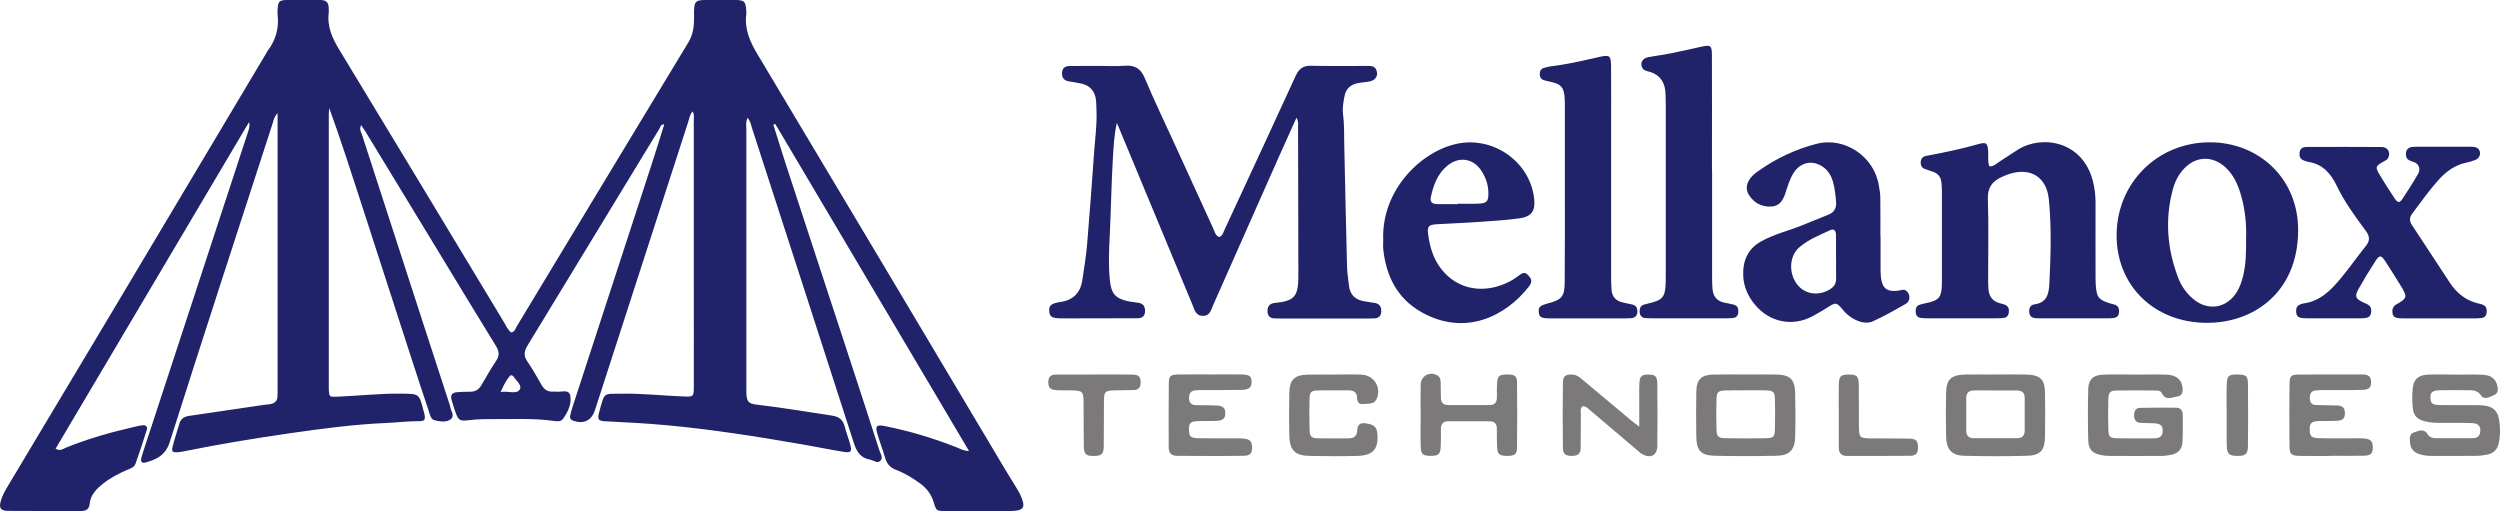 <?xml version="1.0" encoding="UTF-8"?><svg id="a" xmlns="http://www.w3.org/2000/svg" viewBox="0 0 500 102.24"><path d="m149.53,23.58c-.43.83-.26,1.55-.26,2.24-.01,17.22,0,34.44,0,51.65,0,.36,0,.73,0,1.09.08,1.79.39,2.17,2.15,2.38,5,.58,9.96,1.42,14.93,2.17,1.44.22,2.24.8,2.59,2.19.3,1.2.77,2.36,1.09,3.55.4,1.48.19,1.76-1.31,1.52-2.73-.44-5.45-1.01-8.18-1.48-9.05-1.57-18.12-3.01-27.28-3.85-3.99-.37-7.99-.58-12-.77-1.61-.08-1.84-.31-1.42-1.85,1.13-4.16.78-3.61,4.57-3.68,4.09-.07,8.16.4,12.24.55,2.07.08,2.1.08,2.11-1.97.02-7,0-14.01,0-21.01,0-10.8,0-21.6,0-32.39,0-.5.12-1.02-.24-1.64-.58.68-.68,1.48-.91,2.2-6.14,18.94-12.26,37.89-18.39,56.84-.09.28-.17.56-.27.83-.7,1.99-2.23,2.7-4.27,2.01-.49-.17-.75-.49-.66-.97.12-.64.31-1.27.52-1.9,5.33-16.37,10.68-32.73,16.01-49.1.79-2.42,1.53-4.84,2.3-7.31-.7-.07-.74.48-.92.79-8.8,14.46-17.58,28.93-26.39,43.38-.68,1.12-.89,2.04-.1,3.19,1.03,1.5,1.94,3.09,2.83,4.68.56,1.02,1.32,1.51,2.48,1.4.07,0,.15-.01.22,0,1.07.21,2.8-.61,3.08.78.33,1.59-.45,3.31-1.45,4.68-.51.7-1.51.45-2.28.35-3.64-.47-7.29-.29-10.93-.31-1.89,0-3.79-.02-5.68.23-1.75.22-2.03,0-2.61-1.59-.3-.82-.54-1.66-.79-2.51-.27-.91.12-1.42,1.04-1.5.87-.07,1.75-.12,2.62-.1,1.06.02,1.79-.41,2.32-1.33.95-1.64,1.89-3.29,2.95-4.87.72-1.08.58-1.93-.07-2.99-3.83-6.21-7.6-12.45-11.39-18.69-4.89-8.04-9.78-16.08-14.67-24.12-.25-.42-.55-.81-.89-1.33-.42.87.03,1.45.21,2.02,3.81,11.8,7.65,23.59,11.48,35.39,1.96,6.04,3.93,12.07,5.89,18.1.09.28.21.55.25.84.13.82.93,1.77.14,2.44-.87.74-2.1.49-3.16.28-.94-.19-1.03-1.15-1.28-1.89-1.34-4.01-2.66-8.03-3.96-12.06-3.2-9.85-6.39-19.71-9.57-29.56-2.04-6.31-4.07-12.63-6.38-18.98-.03.44-.08.87-.08,1.31,0,18.02,0,36.04,0,54.06,0,.29,0,.58,0,.88.08,1.53.11,1.56,1.68,1.49,4.3-.18,8.58-.66,12.89-.61,3.5.05,3.5-.02,4.37,3.39.05.21.14.42.18.63.23,1.22.1,1.49-1.13,1.49-2.12-.01-4.22.26-6.33.35-6.57.28-13.07,1.15-19.56,2.08-7.15,1.03-14.26,2.22-21.34,3.65-.29.06-.58.1-.87.12-1.15.1-1.39-.1-1.12-1.15.4-1.55.91-3.08,1.37-4.61.29-.97.97-1.36,1.93-1.5,4.98-.72,9.95-1.46,14.93-2.2.43-.06.87-.07,1.3-.15.89-.17,1.45-.64,1.44-1.62,0-.36.02-.73.02-1.09,0-18.09,0-36.19,0-54.28v-1.2c-.75.79-.83,1.58-1.06,2.26-6.87,21.16-13.78,42.31-20.51,63.52-.85,2.66-2.61,3.45-4.82,4.08-.85.24-1.05-.25-.85-.98.15-.56.34-1.12.52-1.67,6.95-21.21,13.91-42.42,20.86-63.63.18-.54.34-1.09.16-1.81-12.89,21.77-25.79,43.53-38.7,65.33.94.56,1.5.03,2.06-.2,4.48-1.82,9.11-3.12,13.81-4.19.5-.11.99-.24,1.5-.3.63-.08,1.08.26.88.88-.71,2.3-1.47,4.58-2.28,6.84-.27.74-1.07.95-1.73,1.24-1.67.74-3.3,1.57-4.73,2.71-1.34,1.06-2.53,2.24-2.7,4.07-.1,1.13-.8,1.42-1.81,1.42-4.82-.02-9.63.02-14.45-.03-1.59-.02-1.94-.56-1.47-2.1.25-.83.64-1.63,1.08-2.38,6.62-11.09,13.27-22.15,19.89-33.24,10.62-17.79,21.22-35.59,31.83-53.39.19-.31.35-.65.56-.94,1.6-2.14,2.28-4.52,1.96-7.18-.04-.36-.02-.73,0-1.09.11-1.56.3-1.82,1.8-1.86,2.26-.06,4.52,0,6.79,0,1.07,0,1.63.5,1.63,1.59,0,.29.05.59.02.87-.38,2.84.69,5.18,2.15,7.57,10.99,18.08,21.89,36.21,32.83,54.32.45.74.78,1.57,1.47,2.14.75-.08.86-.75,1.14-1.21,11.43-18.92,22.84-37.86,34.3-56.76.97-1.6,1.18-3.22,1.16-5-.04-3.54,0-3.54,3.43-3.54,1.61,0,3.21-.03,4.82.01,1.86.05,2.08.3,2.2,2.2.01.22.04.44,0,.66-.39,2.98.72,5.46,2.23,7.99,16.53,27.6,32.98,55.25,49.45,82.89.82,1.38,1.68,2.73,2.51,4.1.19.31.37.63.53.96,1.3,2.76.89,3.41-2.18,3.42-4.23,0-8.46.01-12.7,0-1.83-.01-1.84-.04-2.37-1.79-.46-1.53-1.35-2.73-2.63-3.67-1.53-1.13-3.16-2.12-4.94-2.8-1.13-.43-1.77-1.17-2.11-2.31-.49-1.68-1.13-3.32-1.61-5-.41-1.41-.11-1.74,1.37-1.45,4.95.97,9.77,2.41,14.46,4.26.72.28,1.4.73,2.54.76-13.01-21.96-25.89-43.7-38.76-65.43-.13.06-.25.11-.38.17.89,2.83,1.76,5.66,2.68,8.47,4.31,13.17,8.65,26.34,12.96,39.51,1.86,5.68,3.72,11.37,5.54,17.07.23.72.9,1.59.16,2.22-.58.5-1.36-.19-2.06-.31-1.94-.34-2.66-1.69-3.21-3.41-6.73-20.9-13.5-41.79-20.27-62.67-.24-.73-.35-1.53-.94-2.27Zm-49.4,54.82c1.56-.26,3.11.53,3.8-.47.58-.83-.73-1.85-1.31-2.73-.06-.09-.26-.09-.48-.17-.79.8-1.31,1.81-2.01,3.36Z" fill="#21236a"/><path d="m223.37,24.57c-.54,2.36-.65,4.68-.79,6.99-.31,5.24-.38,10.49-.64,15.73-.15,2.92-.26,5.82.03,8.73.27,2.63,1.02,3.64,3.58,4.22.71.16,1.44.19,2.16.32.95.16,1.33.76,1.3,1.71-.04,1.05-.66,1.38-1.58,1.38-3.43.01-6.86.02-10.29.02-1.68,0-3.36.02-5.03,0-1.73-.03-2.17-.32-2.26-1.4-.1-1.12.31-1.51,1.91-1.83.14-.03.29-.04.43-.06,2.48-.39,3.9-1.85,4.27-4.31.35-2.38.75-4.76.96-7.15.53-6.32.98-12.64,1.44-18.97.19-2.54.54-5.08.44-7.64-.03-.73-.02-1.46-.09-2.18-.18-1.79-1.1-2.99-2.89-3.4-.85-.2-1.72-.31-2.58-.46-.94-.17-1.37-.73-1.34-1.68.04-1.03.65-1.39,1.58-1.39,1.9,0,3.79-.02,5.69-.02,1.75,0,3.51.11,5.25-.03,2.02-.16,3.21.52,4.03,2.46,1.83,4.37,3.89,8.64,5.86,12.95,2.61,5.7,5.21,11.41,7.83,17.11.29.63.41,1.42,1.19,1.73.69-.2.79-.84,1.02-1.34,4.76-10.25,9.53-20.5,14.23-30.78.66-1.44,1.45-2.17,3.11-2.13,3.72.09,7.44.02,11.16.04.71,0,1.5-.09,1.9.76.47,1.01-.05,2.06-1.21,2.31-.85.19-1.74.21-2.59.39-1.41.31-2.31,1.16-2.56,2.64-.2,1.15-.45,2.3-.29,3.48.27,2.03.21,4.08.25,6.12.18,8.17.35,16.33.56,24.5.03,1.23.25,2.46.38,3.7.18,1.75,1.15,2.79,2.86,3.13.78.16,1.59.23,2.37.38.97.18,1.28.85,1.22,1.77-.05.9-.58,1.29-1.43,1.31-.51.01-1.02.03-1.53.03-5.62,0-11.24,0-16.85,0-.51,0-1.02-.01-1.53-.03-.86-.03-1.35-.44-1.4-1.33-.05-.93.3-1.56,1.26-1.74.5-.09,1.02-.11,1.52-.19,2.31-.39,3.15-1.3,3.33-3.61.05-.65.06-1.31.06-1.97-.02-9.85-.03-19.7-.06-29.54,0-.49.12-1.01-.32-1.75-1.2,2.66-2.33,5.14-3.44,7.64-4.41,9.93-8.8,19.87-13.21,29.8-.43.96-.62,2.21-2.09,2.18-1.45-.02-1.65-1.24-2.06-2.22-4.9-11.79-9.79-23.58-14.69-35.36-.14-.33-.28-.66-.43-.99Z" fill="#21236a"/><path d="m397.84,33.25c.91.09,1.35-.48,1.89-.81,1.29-.82,2.55-1.7,3.85-2.51,4.81-3.01,12.96-1.75,15,6.3.36,1.42.53,2.86.53,4.33-.02,4.67,0,9.34,0,14.01,0,.73-.01,1.46.03,2.19.15,2.74.53,3.22,3.11,3.99.28.08.58.12.84.23.64.28.76.84.72,1.45-.04.67-.39,1.09-1.07,1.17-.36.05-.73.07-1.09.07-4.52,0-9.05,0-13.57,0-.29,0-.58-.01-.88-.03-.73-.04-1.27-.33-1.35-1.14-.08-.81.15-1.5,1.05-1.63,2.43-.34,2.86-1.98,2.97-4.09.28-5.61.45-11.22-.09-16.82-.44-4.5-3.54-6.51-7.86-5.19-.55.17-1.09.42-1.62.65-1.9.86-2.81,2.15-2.73,4.42.18,5.25.05,10.5.06,15.75,0,.73,0,1.46.06,2.19.1,1.46.78,2.47,2.26,2.86.42.11.87.2,1.24.41.58.33.66.92.56,1.53-.09.56-.41.93-.99,1-.43.05-.87.08-1.31.08-4.67,0-9.34,0-14.01,0-.44,0-.88-.02-1.31-.08-.69-.1-.98-.57-1-1.23-.02-.63.12-1.19.79-1.4.62-.2,1.28-.31,1.91-.47,1.9-.48,2.37-1.04,2.52-3.02.03-.36.03-.73.03-1.09,0-6.05,0-12.11,0-18.16,0-.58-.04-1.17-.1-1.75-.1-1.05-.66-1.75-1.65-2.1-.55-.2-1.11-.36-1.66-.56-.64-.24-.86-.75-.83-1.39.03-.67.4-1.07,1.04-1.23.21-.05.43-.08.65-.12,3.3-.61,6.58-1.32,9.81-2.23,1.65-.46,1.88-.23,2,1.49.07.94-.14,1.9.22,2.92Z" fill="#21236a"/><path d="m441.41,64.57c-10.52-.01-18.13-7.4-18.09-17.56.05-10.47,8.21-18.56,18.68-18.55,9.79.01,17.67,7.27,17.63,17.61-.05,12.79-9.37,18.55-18.22,18.49Zm7.81-16.97c.09-2.58-.16-5.62-1.03-8.59-.62-2.12-1.49-4.12-3.2-5.63-2.58-2.29-5.83-2.14-8.18.35-1.14,1.2-1.84,2.64-2.26,4.2-1.59,5.98-1.11,11.85,1.07,17.6.63,1.66,1.64,3.09,3,4.25,2.97,2.52,6.78,1.89,8.79-1.45.61-1.01.96-2.12,1.24-3.26.56-2.29.57-4.62.57-7.46Z" fill="#21236a"/><path d="m494.42,32.22c-.4.14-.81.23-1.22.32-2.23.48-3.98,1.76-5.49,3.44-1.9,2.12-3.54,4.45-5.25,6.72-.63.83-.6,1.52-.03,2.37,2.55,3.82,5.03,7.69,7.57,11.52,1.38,2.07,3.22,3.56,5.72,4.11.35.08.72.17,1.03.34.6.33.65.92.57,1.53-.07.57-.39.95-.97,1.02-.5.07-1.02.09-1.53.09-4.6,0-9.19,0-13.79,0-.36,0-.73,0-1.09-.03-.7-.04-1.33-.2-1.44-1.04-.1-.78.07-1.35.87-1.79,2.06-1.14,2.12-1.47.87-3.52-1.03-1.68-2.07-3.35-3.15-5-.87-1.32-1.18-1.35-1.99-.11-1.19,1.83-2.33,3.7-3.4,5.61-.82,1.47-.6,1.95.96,2.69.72.34,1.56.51,1.58,1.56.02.83-.21,1.44-1.15,1.55-.29.03-.58.06-.87.06-3.65,0-7.29,0-10.94,0-.36,0-.73-.03-1.09-.09-.58-.09-.9-.47-.95-1.04-.05-.59-.04-1.19.57-1.53.25-.14.53-.26.82-.3,3.4-.43,5.59-2.69,7.6-5.14,1.72-2.08,3.28-4.29,4.96-6.4.8-1.01.81-1.86-.05-3.02-2.14-2.87-4.25-5.78-5.81-9.01-1.21-2.51-2.85-4.27-5.49-4.72-.43-.07-.85-.21-1.25-.39-.63-.28-.74-.87-.68-1.47.06-.66.42-1.07,1.11-1.14.07,0,.15-.02.22-.02,5.03,0,10.07-.04,15.1.01,1.23.01,1.79,1.08,1.32,2.13-.2.45-.61.58-.99.8-1.6.92-1.66,1.08-.72,2.66.93,1.57,1.91,3.11,2.93,4.62.66.99,1.01,1.04,1.61.15,1.11-1.65,2.18-3.35,3.17-5.08.45-.8.16-1.79-.67-2.18-.39-.18-.82-.27-1.19-.47-.6-.33-.66-.92-.6-1.52.06-.6.56-1.06,1.16-1.11.43-.04.86-.06,1.29-.06,3.36,0,6.71,0,10.07,0,.81,0,1.65-.05,2.09.63.48.74.05,1.74-.78,2.03l-.59.2Z" fill="#21236a"/><path d="m376.11,47.28c0,2.04,0,4.08,0,6.12,0,.66,0,1.32.07,1.97.24,2.3,1.19,3.05,3.48,2.76.56-.07,1.12-.4,1.66.08.8.72.77,2.04-.19,2.58-2.15,1.23-4.32,2.45-6.56,3.48-1.68.78-4.28-.28-5.81-2.1-1.52-1.8-1.51-1.79-3.49-.54-.92.58-1.87,1.14-2.83,1.65-3.95,2.09-8.48,1.18-11.4-2.28-1.46-1.73-2.34-3.73-2.4-5.98-.09-2.89.93-5.27,3.6-6.75,2.57-1.43,5.43-2.1,8.13-3.19,1.76-.71,3.51-1.43,5.27-2.13,1.17-.46,1.68-1.29,1.58-2.55-.11-1.38-.26-2.76-.64-4.09-.33-1.14-.91-2.15-1.9-2.87-2.11-1.54-4.61-1.04-6,1.2-.73,1.19-1.13,2.52-1.55,3.84-.47,1.48-1.15,2.75-2.9,2.83-1.89.09-3.41-.7-4.43-2.3-.71-1.11-.53-2.22.2-3.27.47-.67,1.12-1.15,1.77-1.61,3.55-2.5,7.44-4.33,11.64-5.39,5.55-1.39,11.42,2.59,12.34,8.27.13.79.29,1.59.31,2.38.04,2.62.02,5.25.02,7.87.02,0,.03,0,.05,0Zm-8.91,4.3h0c0-1.53.02-3.05,0-4.58-.01-.77-.32-1.37-1.21-.95-2.1.99-4.3,1.84-6.09,3.38-2.02,1.73-2.22,5.05-.55,7.35,1.46,2.01,4.13,2.49,6.45,1.2.91-.51,1.44-1.17,1.42-2.25-.02-1.38,0-2.76,0-4.15Z" fill="#21236a"/><path d="m276.64,47.86c-.33-9.9,7.65-17.7,14.91-19.14,7.26-1.45,14.53,3.74,15.29,11.08.25,2.4-.54,3.55-3.02,3.88-2.59.35-5.22.51-7.83.69-2.83.2-5.67.31-8.51.47-1.79.1-2.08.4-1.84,2.11.33,2.41,1,4.72,2.49,6.69,3.37,4.46,8.88,5.26,13.93,2.59.7-.37,1.34-.88,2-1.33.46-.31.93-.48,1.39-.03.47.46.97.94.75,1.69-.08.27-.25.53-.43.76-4.66,5.98-12.82,10.02-21.51,5.09-4.82-2.73-7.04-7.2-7.61-12.58-.07-.65,0-1.31,0-1.97Zm14.91-7.04v-.08c1.38,0,2.77.05,4.15-.01,1.67-.07,2.01-.48,1.98-2.16-.02-1.57-.51-3.02-1.34-4.33-1.65-2.61-4.58-3.04-6.93-1.05-1.94,1.64-2.75,3.89-3.25,6.28-.2.98.37,1.33,1.23,1.35,1.38.02,2.77,0,4.15,0Z" fill="#21236a"/><path d="m342.42,34.17c0,7.07,0,14.14,0,21.21,0,.8.01,1.61.08,2.4.12,1.47.86,2.44,2.36,2.74.64.13,1.29.26,1.92.42.81.21.93.84.88,1.54-.05.68-.43,1.06-1.11,1.12-.51.05-1.02.07-1.53.07-4.81,0-9.62,0-14.43,0-.51,0-1.02-.02-1.53-.06-.68-.06-1.06-.45-1.12-1.12-.06-.7.07-1.33.86-1.57.56-.17,1.13-.28,1.69-.44,1.94-.54,2.47-1.18,2.61-3.23.05-.65.05-1.31.05-1.97,0-11.44,0-22.89,0-34.33,0-.66-.03-1.31-.04-1.97-.02-2.38-1.01-4.06-3.43-4.69-.49-.13-.99-.23-1.25-.77-.44-.93.03-1.85,1.17-2.07,1.5-.3,3.02-.47,4.52-.77,2.07-.41,4.13-.9,6.19-1.35,1.8-.39,2.06-.23,2.07,1.65.03,6.85.01,13.7.01,20.55v2.62s0,0,0,0Z" fill="#21236a"/><path d="m322.22,35.13c0,6.71,0,13.41,0,20.12,0,.87.03,1.75.08,2.62.08,1.41.82,2.3,2.21,2.61.64.15,1.28.28,1.92.42.78.17,1.07.68,1.04,1.43-.02.77-.4,1.22-1.18,1.3-.36.03-.73.05-1.09.05-5.03,0-10.06.01-15.09,0-1.88,0-2.27-.25-2.36-1.25-.09-1.03.22-1.32,1.98-1.79,2.61-.7,3.19-1.36,3.21-4.15.05-6.27.03-12.54.03-18.8,0-5.39,0-10.79,0-16.18,0-.73.01-1.46-.06-2.18-.19-1.91-.74-2.49-2.63-2.93-.5-.11-1-.22-1.48-.36-.67-.2-.88-.71-.85-1.35.03-.57.3-.97.87-1.12.42-.11.84-.24,1.28-.3,3.26-.38,6.46-1.13,9.65-1.86,2.19-.5,2.44-.34,2.46,1.87.04,4.15.01,8.31.01,12.46,0,3.13,0,6.27,0,9.4,0,0,0,0,0,0Z" fill="#21236a"/><path d="m427.13,74.92c2.11,0,4.23-.07,6.34.02,1.92.09,2.96,1.14,3.06,2.78.05.84-.23,1.48-1.11,1.6-1.07.14-2.3.87-3.04-.68-.24-.51-.84-.54-1.35-.54-2.55-.01-5.1-.05-7.65,0-1.38.03-1.66.32-1.71,1.71-.06,2.04-.06,4.08,0,6.12.04,1.38.34,1.69,1.7,1.72,2.48.06,4.95.02,7.43.02.98,0,1.72-.29,1.74-1.47.02-1.11-.39-1.47-1.85-1.55-.87-.05-1.75-.02-2.62-.08-.89-.06-1.25-.63-1.25-1.48,0-.82.27-1.5,1.19-1.52,2.4-.05,4.81-.05,7.21-.03.88,0,1.33.55,1.33,1.41,0,1.82.05,3.64-.05,5.46-.07,1.39-.88,2.29-2.28,2.55-.64.12-1.3.22-1.95.22-3.42.02-6.85.02-10.27,0-.58,0-1.17-.04-1.74-.16-1.8-.36-2.56-1.11-2.61-2.97-.09-3.42-.09-6.85,0-10.27.05-1.88,1-2.77,2.92-2.85,2.18-.09,4.37-.02,6.55-.02Z" fill="#7b7979"/><path d="m349.27,74.9c2.04,0,4.08-.04,6.12.01,2.61.07,3.57.99,3.64,3.59.07,2.98.08,5.97,0,8.96-.07,2.5-1.16,3.63-3.65,3.69-4.15.09-8.3.1-12.46,0-2.74-.07-3.62-1.05-3.66-3.81-.05-2.98-.05-5.97,0-8.96.05-2.52.95-3.41,3.46-3.47,2.18-.05,4.37-.01,6.56-.01Zm-.31,3.17h0c-1.31,0-2.62-.04-3.93.02-1.4.06-1.68.32-1.73,1.68-.06,2.04-.06,4.08,0,6.12.04,1.4.33,1.72,1.67,1.75,2.77.06,5.54.06,8.3,0,1.4-.03,1.67-.31,1.71-1.7.06-2.04.06-4.08,0-6.12-.04-1.48-.29-1.69-1.87-1.75-1.38-.05-2.77-.01-4.15-.01Z" fill="#7b7979"/><path d="m399.14,74.9c2.04,0,4.08-.04,6.12.01,2.79.07,3.7.95,3.74,3.67.05,2.91.05,5.83,0,8.74-.04,2.77-.91,3.77-3.63,3.84-4.15.11-8.3.1-12.45,0-2.58-.06-3.64-1.22-3.7-3.87-.07-2.91-.07-5.83,0-8.74.06-2.69,1.03-3.58,3.8-3.64,2.04-.04,4.08,0,6.12,0Zm.15,3.19h0c-1.46-.01-2.91,0-4.37-.01-1.04,0-1.67.4-1.67,1.53,0,2.18,0,4.37,0,6.55,0,.98.52,1.48,1.49,1.48,2.91,0,5.83,0,8.74,0,.98,0,1.46-.56,1.46-1.52,0-2.18,0-4.37,0-6.55,0-.98-.53-1.47-1.5-1.47-1.38,0-2.77,0-4.15,0Z" fill="#7b7979"/><path d="m491.12,74.93c1.82,0,3.65-.07,5.46.02,1.66.08,2.6.88,2.89,2.2.16.74.2,1.52-.65,1.87-.84.35-1.94,1.04-2.59.09-.73-1.07-1.63-1.06-2.64-1.07-1.82,0-3.64-.03-5.46,0-1.66.03-2.08.39-2.04,1.57.03,1.08.39,1.38,1.97,1.4,2.33.04,4.66,0,6.99.02.73,0,1.46.01,2.18.14,1.35.23,2.22,1.03,2.51,2.4.35,1.66.35,3.33.02,4.99-.25,1.27-.99,2.1-2.28,2.35-.71.14-1.44.25-2.16.26-2.99.03-5.97.01-8.96.01-.88,0-1.74-.09-2.58-.38-1.08-.37-1.68-1.13-1.77-2.26-.07-.8-.2-1.73.77-2.05.91-.3,1.97-.88,2.73.34.4.64,1,.81,1.68.81,2.4,0,4.81,0,7.21,0,.77,0,1.45-.2,1.62-1.12.22-1.11-.27-1.84-1.47-1.89-2.04-.09-4.08-.05-6.12-.05-1.09,0-2.18-.02-3.26-.27-1.69-.4-2.45-1.08-2.62-2.76-.13-1.3-.14-2.63,0-3.92.18-1.73,1.09-2.59,2.89-2.69,1.89-.11,3.79-.02,5.68-.02,0,0,0,0,0,0Z" fill="#7b7979"/><path d="m327.85,85.3c0-2.38,0-4.25,0-6.12,0-.8-.03-1.6.02-2.4.09-1.55.4-1.86,1.78-1.87,1.38,0,1.79.32,1.81,1.83.05,4.15.05,8.3,0,12.45-.02,1.85-1.26,2.54-2.92,1.69-.51-.26-.93-.7-1.37-1.07-3.05-2.59-6.1-5.19-9.16-7.77-.43-.36-.82-.85-1.53-.78-.51.53-.3,1.22-.31,1.84-.03,2.18-.03,4.37-.04,6.55,0,1.12-.65,1.52-1.68,1.53-1.29.02-1.85-.33-1.87-1.55-.05-4.37-.06-8.74,0-13.1.02-1.36.61-1.72,1.99-1.6.87.07,1.46.61,2.07,1.12,3.29,2.76,6.59,5.51,9.88,8.27.27.23.57.43,1.33,1Z" fill="#7b7979"/><path d="m242.24,74.89c2.04,0,4.08-.03,6.12,0,1.52.03,1.94.37,1.96,1.43.03,1.15-.48,1.62-2.03,1.66-2.48.05-4.96.02-7.43.03-.58,0-1.17,0-1.75.05-1.03.07-1.33.72-1.3,1.65.03.91.54,1.31,1.39,1.32,1.39.03,2.77,0,4.15.07,1.25.07,1.7.52,1.71,1.52.01,1.01-.43,1.48-1.67,1.55-1.31.07-2.62,0-3.93.06-1.38.07-1.68.43-1.67,1.72.01,1.26.33,1.66,1.72,1.69,2.48.06,4.96.02,7.43.03.58,0,1.17-.02,1.75.04,1.32.14,1.71.56,1.72,1.77.01,1.21-.36,1.66-1.74,1.68-3.28.06-6.56.03-9.84.03-1.17,0-2.33-.02-3.5-.03-1.08-.01-1.59-.57-1.59-1.64,0-4.3-.04-8.6.02-12.9.02-1.45.33-1.69,1.91-1.72,2.19-.05,4.37-.01,6.56-.01,0,0,0,0,0,0Z" fill="#7b7979"/><path d="m266.89,74.91c1.82,0,3.65-.07,5.46.02,2.5.13,4.01,2.65,2.96,4.89-.54,1.17-1.74.84-2.71.98-.88.13-1.15-.47-1.17-1.2-.04-1.11-.65-1.53-1.69-1.53-2.04.01-4.08-.04-6.12.02-1.42.04-1.67.29-1.71,1.68-.06,2.04-.06,4.08,0,6.12.04,1.42.3,1.71,1.65,1.76,2.04.07,4.08.02,6.12.02,1.01,0,1.69-.36,1.75-1.48.05-.99.37-1.68,1.59-1.54,1.67.2,2.3.65,2.43,1.94.34,3.16-.79,4.51-3.99,4.59-3.2.08-6.41.07-9.62,0-2.85-.06-3.92-1.18-3.98-4.06-.06-2.84-.06-5.68,0-8.52.06-2.71,1.03-3.61,3.77-3.68,1.75-.04,3.5,0,5.25,0,0,0,0,0,0,.01Z" fill="#7b7979"/><path d="m466.08,91.19c-2.04,0-4.08.04-6.12-.01-1.77-.04-2.04-.3-2.06-2.06-.04-4.08-.04-8.16,0-12.24.02-1.68.27-1.96,1.89-1.97,4.22-.04,8.45-.01,12.67-.01.97,0,1.73.24,1.76,1.43.03,1.15-.36,1.61-1.77,1.65-2.55.07-5.1.02-7.65.04-.58,0-1.17,0-1.74.08-.93.12-1.12.79-1.1,1.6.03.76.37,1.27,1.17,1.3,1.46.06,2.91.05,4.37.1.81.03,1.39.35,1.47,1.27.1,1.09-.27,1.69-1.39,1.77-1.3.1-2.62.02-3.93.08-1.39.07-1.71.43-1.71,1.69s.34,1.69,1.7,1.72c2.47.07,4.95.03,7.43.03.58,0,1.17-.02,1.75.03,1.32.13,1.72.55,1.74,1.75.02,1.21-.36,1.67-1.71,1.7-2.26.06-4.52.02-6.77.02,0,0,0,0,0,0Z" fill="#7b7979"/><path d="m284.13,82.98c0-2.04-.04-4.08.01-6.12.05-1.74,1.94-2.67,3.41-1.73.5.32.56.83.58,1.34.03,1.02.04,2.04.05,3.06,0,.98.47,1.48,1.47,1.48,2.77,0,5.54,0,8.3,0,1.02,0,1.42-.57,1.43-1.52,0-1.02-.03-2.04.06-3.06.1-1.26.45-1.5,1.89-1.53,1.56-.03,2.05.24,2.07,1.55.06,4.37.06,8.74,0,13.11-.02,1.33-.53,1.64-2.03,1.62-1.48-.02-1.87-.32-1.95-1.72-.07-1.23-.04-2.47-.05-3.71,0-.97-.45-1.5-1.45-1.5-2.77,0-5.54,0-8.3,0-1.01,0-1.43.55-1.44,1.51,0,1.24.03,2.48-.05,3.71-.08,1.39-.48,1.69-1.97,1.7-1.49.01-1.96-.3-2.01-1.65-.07-2.18-.02-4.37-.02-6.55,0,0,0,0-.01,0Z" fill="#7b7979"/><path d="m218.82,74.9c2.55,0,5.09-.04,7.64.02,1.31.03,1.64.41,1.67,1.5.03.95-.36,1.56-1.36,1.59-1.31.04-2.62.02-3.93.06-1.8.06-2.02.24-2.05,2.03-.04,3.05.01,6.11-.04,9.17-.03,1.58-.43,1.9-1.97,1.92-1.55.02-1.98-.32-2.02-1.87-.06-2.91-.01-5.82-.04-8.73-.02-2.32-.18-2.47-2.48-2.52-1.02-.02-2.04.03-3.05-.05-1.2-.1-1.55-.55-1.53-1.66.02-1.01.55-1.45,1.51-1.45,2.55,0,5.09,0,7.64,0,0,0,0,0,0-.01Z" fill="#7b7979"/><path d="m367.75,82.94c0-1.89-.02-3.79,0-5.68.03-2.04.31-2.34,1.97-2.35,1.71-.01,2.02.29,2.04,2.27.03,2.7,0,5.39.02,8.09.02,2.22.18,2.38,2.35,2.41,2.55.03,5.1-.02,7.65.04,1.44.04,1.77.42,1.81,1.63.04,1.27-.32,1.79-1.6,1.81-4.22.05-8.45.02-12.68.02-1.11,0-1.55-.64-1.55-1.67,0-2.18,0-4.37,0-6.56,0,0-.01,0-.02,0Z" fill="#7b7979"/><path d="m445.33,82.91c0-2.04-.05-4.09.02-6.13.05-1.65.44-1.91,2.22-1.88,1.63.03,2,.28,2.02,1.86.05,4.16.05,8.32,0,12.47-.02,1.62-.55,1.99-2.21,1.95-1.54-.03-1.96-.36-2.02-1.93-.07-2.11-.02-4.23-.02-6.34,0,0,0,0,0,0Z" fill="#7b7979"/></svg>